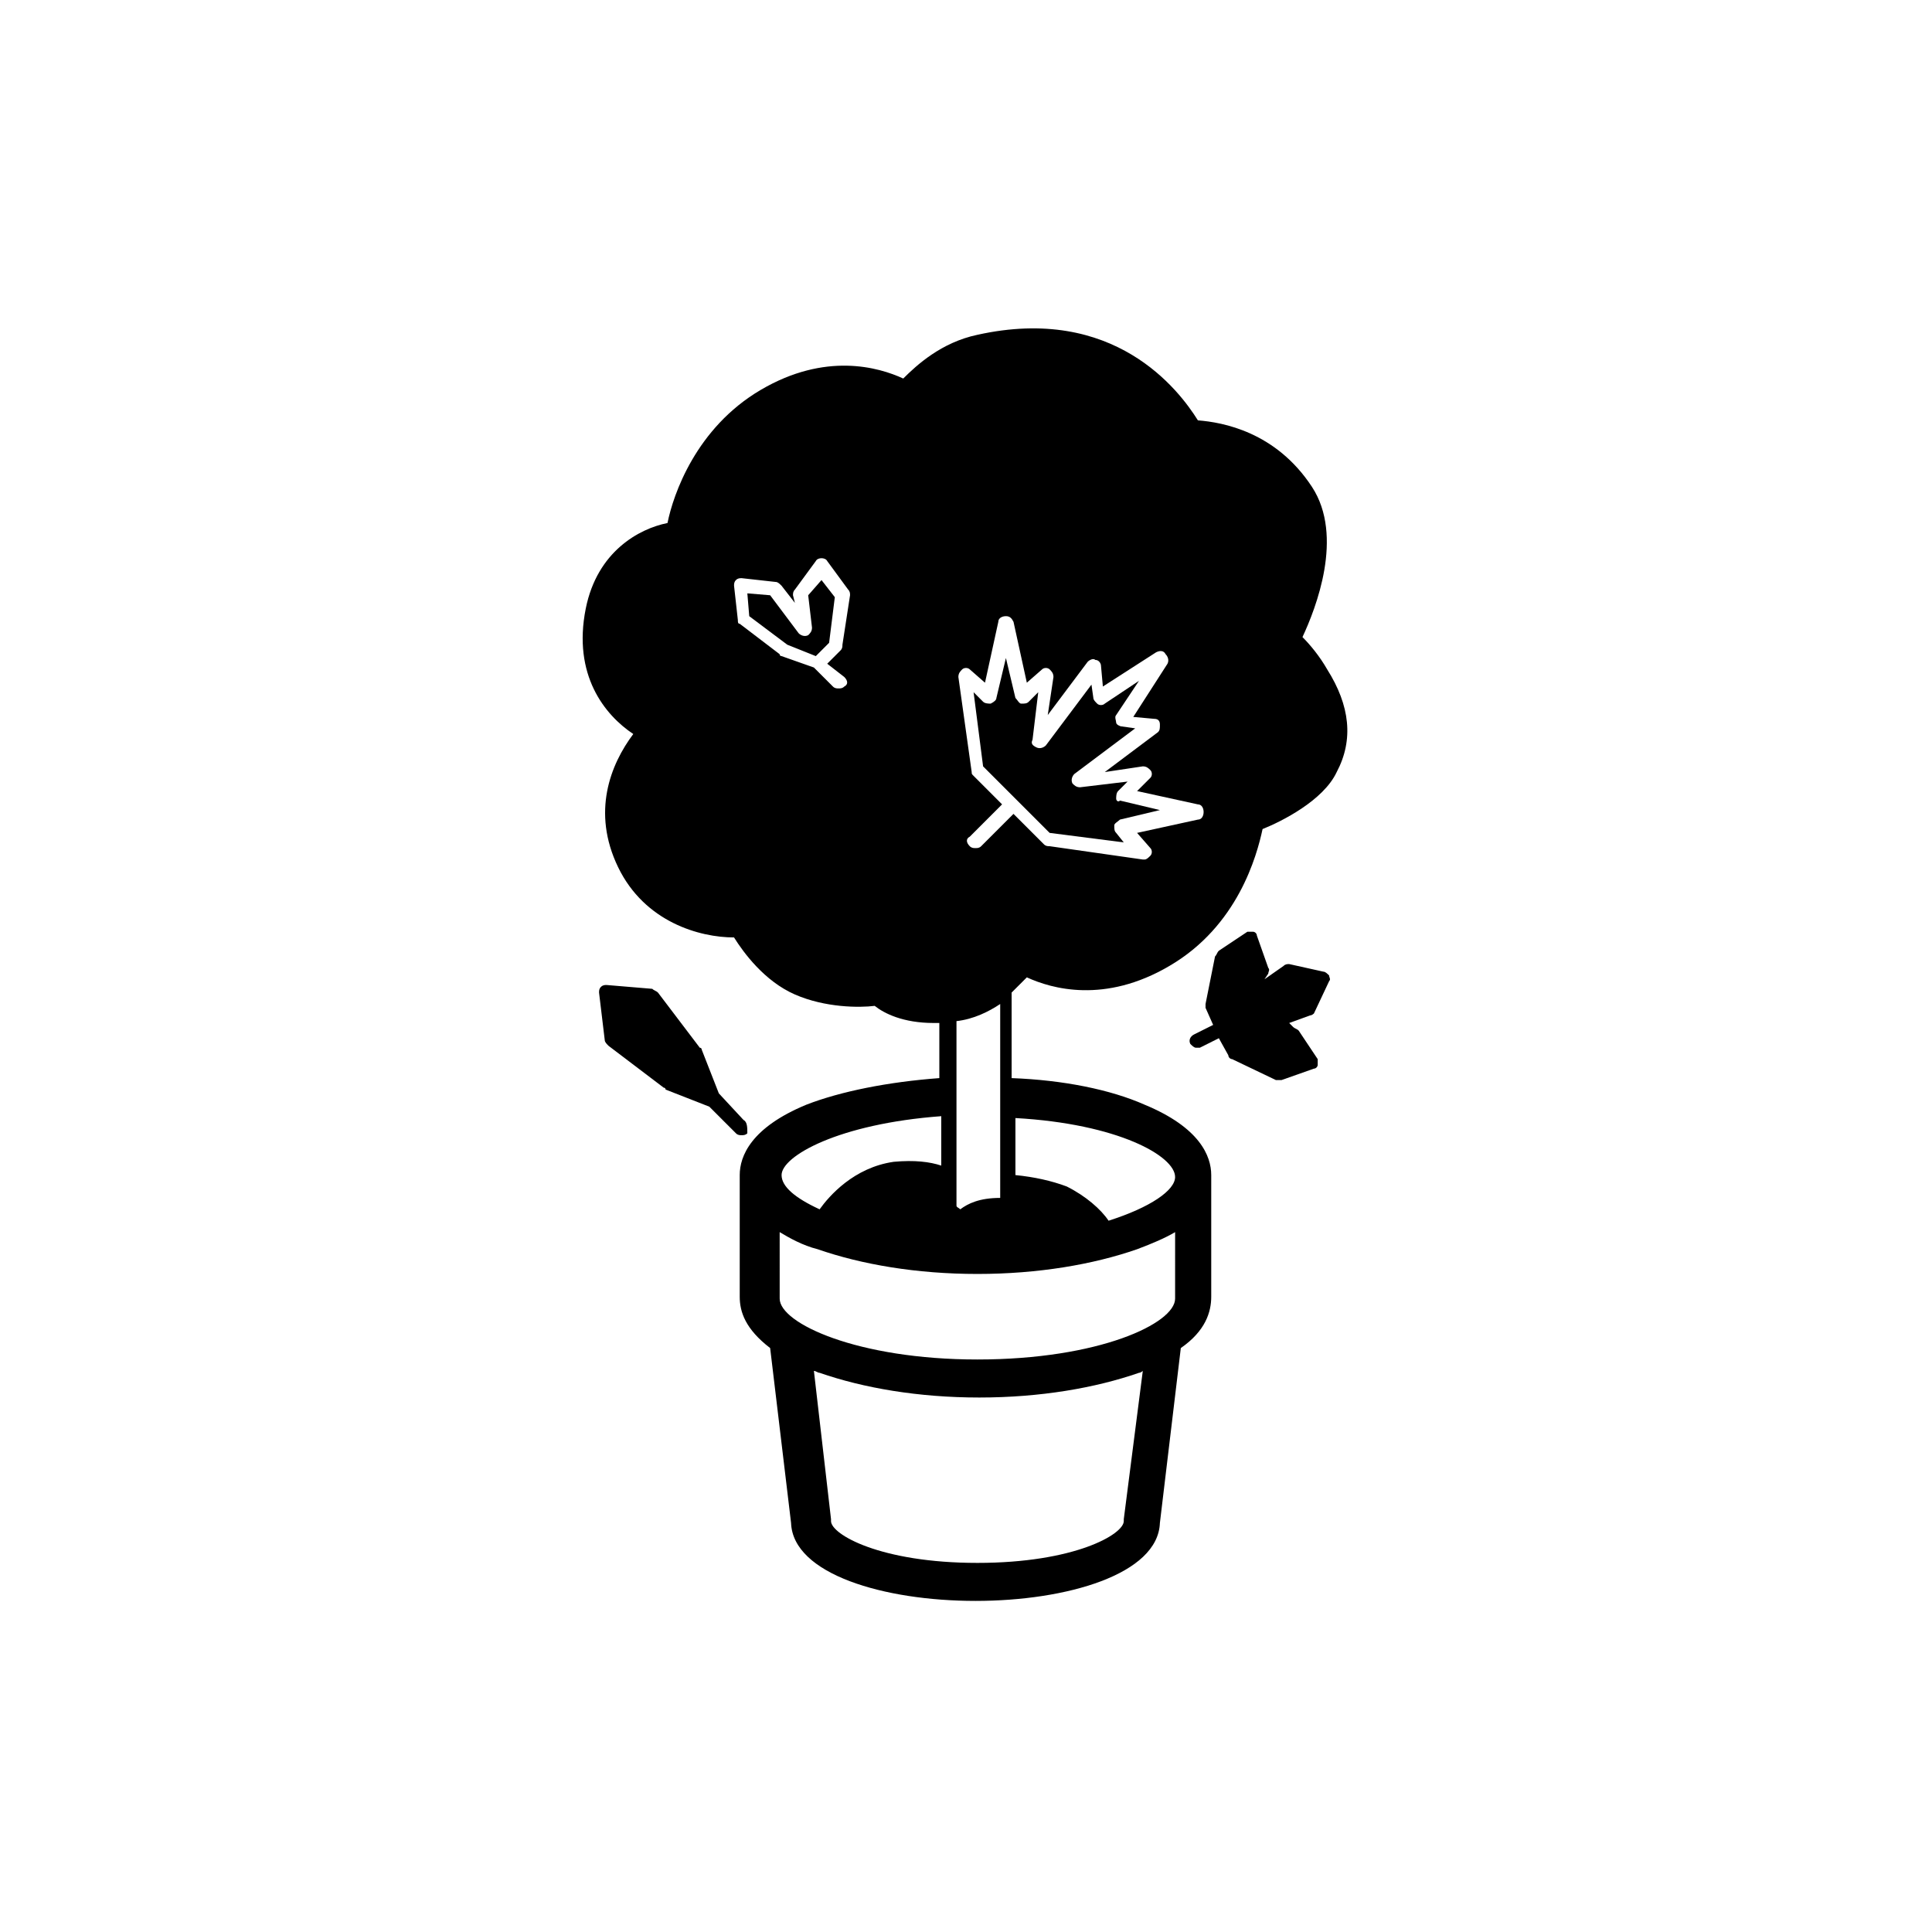 <?xml version="1.0" encoding="UTF-8"?>
<!-- Uploaded to: SVG Repo, www.svgrepo.com, Generator: SVG Repo Mixer Tools -->
<svg fill="#000000" width="800px" height="800px" version="1.1" viewBox="144 144 512 512" xmlns="http://www.w3.org/2000/svg">
 <g>
  <path d="m358.18 301.75 1.008 8.566c0 1.008-0.504 1.512-1.008 2.016-1.008 0.504-2.016 0-2.519-0.504l-7.559-10.078-6.047-0.504 0.504 6.047 10.078 7.559 7.559 3.023 3.527-3.527 1.512-12.09-3.527-4.535z"/>
  <path d="m439.8 355.66c0-0.504 0-1.512 0.504-2.016l2.519-2.519-12.594 1.512c-1.008 0-1.512-0.504-2.016-1.008-0.504-1.008 0-2.016 0.504-2.519l16.121-12.09-3.527-0.504c-0.504 0-1.512-0.504-1.512-1.008 0-0.504-0.504-1.512 0-2.016l6.047-9.07-9.07 6.047c-0.504 0.504-1.512 0.504-2.016 0-0.504-0.504-1.008-1.008-1.008-1.512l-0.504-3.527-12.09 16.121c-0.504 0.504-1.512 1.008-2.519 0.504s-1.512-1.008-1.008-2.016l1.512-12.594-2.519 2.519c-0.504 0.504-1.008 0.504-2.016 0.504-0.504 0-1.008-1.008-1.512-1.512l-2.519-10.578-2.519 10.578c0 0.504-0.504 1.008-1.512 1.512-0.504 0-1.512 0-2.016-0.504l-2.519-2.519 2.519 19.648 17.633 17.633 19.648 2.519-2.012-2.519c-0.504-0.504-0.504-1.008-0.504-2.016 0-0.504 1.008-1.008 1.512-1.512l10.578-2.519-10.578-2.519c-0.504 0.508-1.008 0.004-1.008-0.5z"/>
  <path d="m495.72 321.4c-2.016-3.527-4.535-6.551-6.551-8.566 3.527-7.559 11.082-26.703 2.519-39.801-9.574-14.609-23.68-17.129-30.23-17.633-5.039-8.062-22.168-30.73-58.441-22.672-9.574 2.016-16.121 8.062-19.648 11.586-6.551-3.023-20.656-7.055-37.785 3.023-17.129 10.078-23.176 27.711-24.688 35.266-7.559 1.512-18.641 7.559-21.664 22.672-3.527 17.633 5.039 28.215 12.594 33.25-6.047 8.062-11.082 20.656-4.031 35.266 7.055 14.609 21.664 18.641 30.73 18.641 2.519 4.031 8.062 11.586 16.121 15.113 8.062 3.527 17.129 3.527 21.16 3.023 2.519 2.016 7.559 4.535 15.617 4.535h1.512v14.609c-13.602 1.008-26.199 3.527-35.266 7.055-14.609 6.047-17.633 13.602-17.633 18.641v32.242c0 4.031 1.512 8.566 8.062 13.602l5.543 46.352c0.504 13.602 24.688 20.656 48.871 20.656s48.367-7.055 48.871-20.656l5.543-46.352c6.551-4.535 8.062-9.574 8.062-13.602v-32.242c0-5.039-3.023-12.594-17.633-18.641-9.07-4.031-21.664-6.551-35.266-7.055v-22.672l4.031-4.031c6.551 3.023 20.656 7.055 37.785-3.023 18.137-10.578 23.176-29.223 24.688-36.273 5.039-2.016 16.121-7.559 19.648-15.113 4.531-8.555 3.523-17.625-2.523-27.199zm-127.97 2.016c1.008 1.008 1.008 2.016 0 2.519-0.504 0.504-1.008 0.504-1.512 0.504-0.504 0-1.008 0-1.512-0.504l-5.039-5.039-8.566-3.023s-0.504 0-0.504-0.504l-10.578-8.062c-0.5 0.004-0.5-0.5-0.5-1.004l-1.008-9.066c0-0.504 0-1.008 0.504-1.512 0.504-0.504 1.008-0.504 1.512-0.504l9.07 1.008c0.504 0 1.008 0.504 1.512 1.008l3.527 4.535-0.504-2.016c0-0.504 0-1.008 0.504-1.512l5.543-7.559c0.504-1.008 2.519-1.008 3.023 0l5.543 7.559c0.504 0.504 0.504 1.008 0.504 1.512l-2.016 13.098c0 0.504 0 1.008-0.504 1.512l-3.527 3.527zm29.727 91.191c4.535-0.504 8.566-2.519 11.586-4.535v51.387c-5.543 0-8.566 1.512-10.578 3.023-0.504-0.504-1.008-0.504-1.008-1.008zm-4.031 25.191v13.098c-3.023-1.008-7.055-1.512-12.594-1.008-10.578 1.512-17.129 9.07-19.648 12.594-6.551-3.023-10.078-6.047-10.078-9.07 0-5.035 15.113-13.598 42.32-15.613zm48.367 106.8v0.504c0 3.527-13.098 11.082-38.793 11.082-25.695 0-38.793-7.559-38.793-11.082v-0.504l-4.535-39.297c0.504 0 1.008 0.504 1.512 0.504 11.586 4.031 26.199 6.551 42.32 6.551s30.73-2.519 42.32-6.551c0.504 0 1.008-0.504 1.008-0.504zm13.602-58.441c0 6.551-20.152 16.121-52.395 16.121-31.738 0-52.395-9.574-52.395-16.121l-0.004-17.633c2.519 1.512 6.047 3.527 10.078 4.535 11.586 4.031 26.199 6.551 42.32 6.551 16.121 0 30.73-2.519 42.32-6.551 4.031-1.512 7.559-3.023 10.078-4.535zm0-32.242c0 3.527-6.551 8.062-17.633 11.586-2.016-3.023-6.047-6.551-11.082-9.07-4.031-1.512-8.566-2.519-13.602-3.023v-15.113c27.203 1.516 42.316 10.078 42.316 15.621zm6.047-94.715-16.125 3.523 3.527 4.031c0.504 0.504 0.504 1.512 0 2.016-0.504 0.504-1.008 1.008-1.512 1.008h-0.504l-24.688-3.527c-0.504 0-1.008 0-1.512-0.504l-8.062-8.062-8.566 8.566c-0.504 0.504-1.008 0.504-1.512 0.504-0.504 0-1.008 0-1.512-0.504-1.008-1.008-1.008-2.016 0-2.519l8.566-8.566-7.551-7.555c-0.504-0.504-0.504-0.504-0.504-1.008l-3.527-25.191c0-1.008 0.504-1.512 1.008-2.016 0.504-0.504 1.512-0.504 2.016 0l4.031 3.527 3.527-16.121c0-1.008 1.008-1.512 2.016-1.512 1.008 0 1.512 0.504 2.016 1.512l3.527 16.121 4.031-3.527c0.504-0.504 1.512-0.504 2.016 0s1.008 1.008 1.008 2.016l-1.512 10.078 10.578-14.105c0.504-0.504 1.512-1.008 2.016-0.504 1.008 0 1.512 1.008 1.512 1.512l0.504 5.543 14.105-9.07c1.008-0.504 2.016-0.504 2.519 0.504 0.504 0.504 1.008 1.512 0.504 2.519l-9.07 14.105 5.543 0.504c1.008 0 1.512 0.504 1.512 1.512s0 1.512-0.504 2.016l-14.105 10.578 10.078-1.512c1.008 0 1.512 0.504 2.016 1.008 0.504 0.504 0.504 1.512 0 2.016l-3.535 3.527 16.121 3.527c1.008 0 1.512 1.008 1.512 2.016 0.004 1.008-0.5 2.016-1.508 2.016z"/>
  <path d="m492.2 412.59 4.031-8.566c0.504-0.504 0-1.008 0-1.512-0.504-0.504-1.008-1.008-1.512-1.008l-9.07-2.012c-0.504 0-1.008 0-1.512 0.504l-5.039 3.527 1.008-1.512c0-0.504 0.504-1.008 0-1.512l-3.023-8.566c0-0.504-0.504-1.008-1.008-1.008h-1.512l-7.559 5.039c-0.504 0.504-0.504 1.008-1.008 1.512l-2.516 12.594v1.008l2.016 4.535-5.039 2.519c-1.008 0.504-1.512 1.512-1.008 2.519 0.504 0.504 1.008 1.008 1.512 1.008h1.008l5.039-2.519 2.519 4.535c0 0.504 0.504 1.008 1.008 1.008l11.586 5.543h1.008 0.504l8.566-3.023c0.504 0 1.008-0.504 1.008-1.008v-1.512l-5.039-7.559c-0.504-0.504-1.008-0.504-1.512-1.008l-1.008-1.008 5.543-2.016c0.504 0 1.008-0.504 1.008-0.504z"/>
  <path d="m341.05 440.81-6.551-7.055-4.535-11.586s0-0.504-0.504-0.504l-11.082-14.609c-0.504-0.504-1.008-0.504-1.512-1.008l-12.094-1.012c-0.504 0-1.008 0-1.512 0.504-0.504 0.504-0.504 1.008-0.504 1.512l1.512 12.594c0 0.504 0.504 1.008 1.008 1.512l14.609 11.082s0.504 0 0.504 0.504l11.586 4.535 7.055 7.055c0.504 0.504 1.008 0.504 1.512 0.504s1.008 0 1.512-0.504c0-1.508 0-3.019-1.004-3.523z"/>
 </g>
</svg>